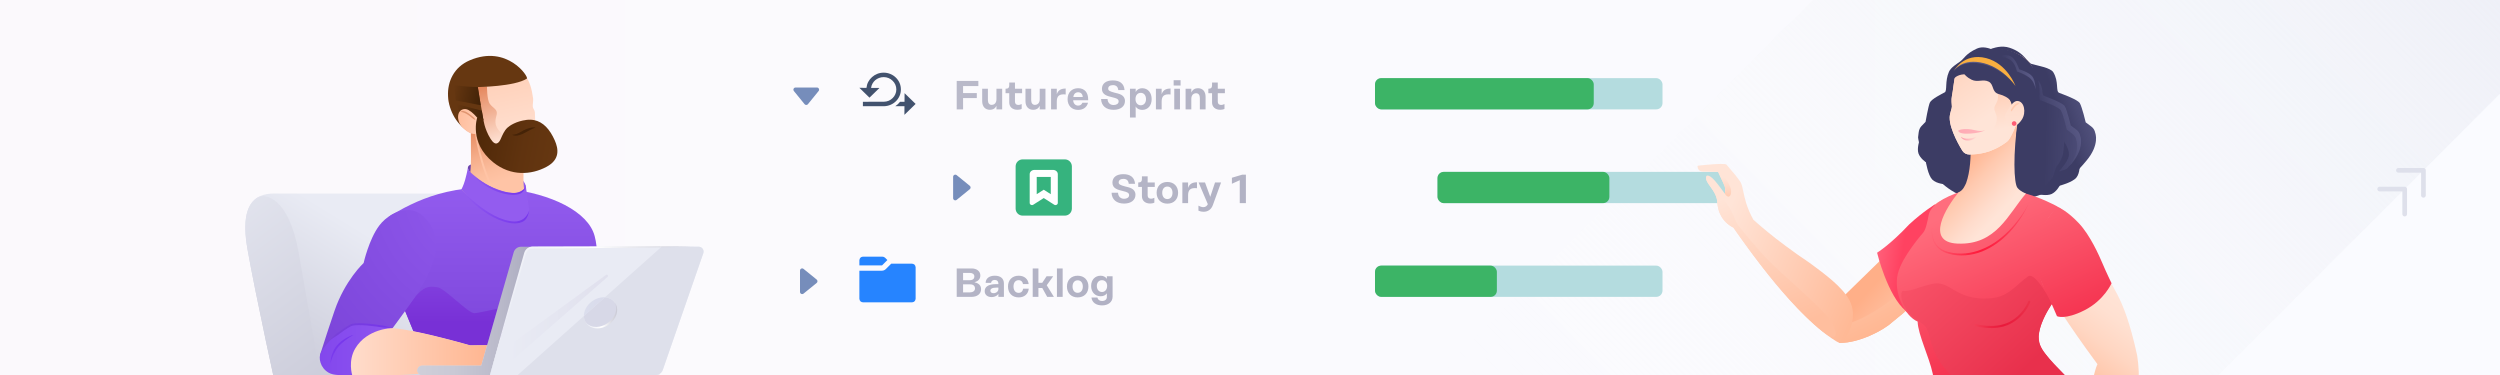 <svg width="800" height="120" viewBox="0 0 800 120" fill="none" xmlns="http://www.w3.org/2000/svg">
<rect x="0" y="0" width="800" height="120" fill="#808080" stroke="none"/>
<g clip-path="url(#clip0_3152_1299)">
<rect width="800" height="120" fill="url(#paint0_linear_3152_1299)"/>
<path d="M855.337 -151H731.365C731.179 -151 731.001 -150.926 730.869 -150.795L460.233 119.841C459.792 120.282 460.105 121.037 460.729 121.037H583.3C583.686 121.037 584 121.351 584 121.738V244.309C584 244.933 584.755 245.245 585.196 244.804L855.832 -25.832C855.964 -25.963 856.037 -26.142 856.037 -26.328V-150.299C856.037 -150.686 855.724 -151 855.337 -151Z" fill="url(#paint1_linear_3152_1299)"/>
<path d="M257.461 33.337L254.045 29.133C253.677 28.679 254 28 254.584 28H261.416C262.001 28 262.324 28.679 261.955 29.133L258.539 33.337C258.261 33.679 257.739 33.679 257.461 33.337Z" fill="#768DBB"/>
<path d="M313.073 27.551V25.9H306.144V35H308.185V31.386H312.579V29.774H308.185V27.551H313.073ZM320.695 28.396H318.862V31.75C318.862 32.92 318.225 33.557 317.302 33.557C316.574 33.557 316.132 32.985 316.132 32.062V28.396H314.299V32.348C314.299 34.129 315.287 35.143 316.795 35.143C317.718 35.143 318.446 34.74 318.862 33.869V35H320.695V28.396ZM327.066 29.826V28.396H324.791V26.42H322.958V27.304C322.958 28.071 322.594 28.396 321.801 28.396H321.775V29.826H322.958V32.803C322.958 34.207 323.998 35.13 325.571 35.13C326 35.13 326.52 35.065 326.936 34.844V33.297C326.468 33.544 326.13 33.583 325.857 33.583C325.194 33.583 324.791 33.219 324.791 32.543V29.826H327.066ZM334.546 28.396H332.713V31.75C332.713 32.92 332.076 33.557 331.153 33.557C330.425 33.557 329.983 32.985 329.983 32.062V28.396H328.15V32.348C328.15 34.129 329.138 35.143 330.646 35.143C331.569 35.143 332.297 34.74 332.713 33.869V35H334.546V28.396ZM338.173 30.151V28.396H336.34V35H338.173V32.517C338.173 30.762 338.901 30.008 341.02 30.229V28.331C339.564 28.331 338.602 28.838 338.173 30.151ZM345.004 35.169C346.59 35.169 347.773 34.389 348.176 32.868H346.369C346.122 33.531 345.589 33.791 344.991 33.791C344.146 33.791 343.483 33.154 343.418 32.127V32.088H348.215V31.789C348.215 29.683 347.123 28.227 344.991 28.227C342.95 28.227 341.624 29.631 341.624 31.711C341.624 33.752 342.911 35.169 345.004 35.169ZM343.47 31.035C343.574 30.112 344.146 29.527 345.004 29.527C345.914 29.527 346.447 30.151 346.473 31.035H343.47ZM354.412 31.685H352.345C352.423 33.921 354.022 35.143 356.336 35.143C358.624 35.143 359.989 33.999 359.989 32.335C359.989 30.281 357.974 29.982 356.661 29.657C355.062 29.228 354.62 28.968 354.62 28.357C354.62 27.655 355.218 27.239 356.154 27.239C357.103 27.239 357.74 27.72 357.844 28.825H359.859C359.703 26.706 358.273 25.731 356.115 25.731C353.905 25.731 352.618 26.745 352.618 28.448C352.618 30.359 354.386 30.749 356.05 31.152C357.194 31.438 357.961 31.659 357.961 32.439C357.961 33.193 357.259 33.609 356.349 33.609C355.283 33.609 354.477 32.946 354.412 31.685ZM361.591 37.6H363.424L363.411 34.064H363.424C363.749 34.74 364.581 35.169 365.478 35.169C367.363 35.169 368.533 33.739 368.533 31.737C368.533 29.67 367.363 28.227 365.478 28.227C364.594 28.227 363.775 28.695 363.424 29.41H363.411L363.424 28.396H361.591V37.6ZM365.049 33.687C364.061 33.687 363.372 32.92 363.359 31.75V31.672C363.359 30.476 364.048 29.709 365.049 29.709C366.024 29.709 366.726 30.489 366.726 31.737C366.726 32.907 366.024 33.687 365.049 33.687ZM371.727 30.151V28.396H369.894V35H371.727V32.517C371.727 30.762 372.455 30.008 374.574 30.229V28.331C373.118 28.331 372.156 28.838 371.727 30.151ZM375.564 27.369H377.787V25.666H375.564V27.369ZM375.759 35H377.592V28.396H375.759V35ZM383.342 28.227C382.393 28.227 381.639 28.669 381.223 29.618V28.396H379.39V35H381.223V31.646C381.223 30.476 381.86 29.839 382.783 29.839C383.498 29.839 383.953 30.411 383.953 31.334V35H385.786V30.944C385.786 29.332 384.915 28.227 383.342 28.227ZM391.964 29.826V28.396H389.689V26.42H387.856V27.304C387.856 28.071 387.492 28.396 386.699 28.396H386.673V29.826H387.856V32.803C387.856 34.207 388.896 35.13 390.469 35.13C390.898 35.13 391.418 35.065 391.834 34.844V33.297C391.366 33.544 391.028 33.583 390.755 33.583C390.092 33.583 389.689 33.219 389.689 32.543V29.826H391.964Z" fill="url(#paint2_linear_3152_1299)"/>
<path d="M289.428 33.975L289.411 36.75L293 33.255L289.463 29.811L289.446 32.57H288.021C287.809 32.844 287.575 33.101 287.317 33.341C287.07 33.569 286.801 33.781 286.507 33.975H289.428ZM277.27 28.116L275 28.098L278.238 31.251L281.422 28.15L278.748 28.133C278.806 27.642 278.953 27.185 279.188 26.762C279.422 26.34 279.716 25.974 280.067 25.666C280.431 25.357 280.842 25.117 281.299 24.946C281.768 24.763 282.261 24.672 282.777 24.672C283.328 24.672 283.85 24.775 284.343 24.98C284.836 25.186 285.264 25.471 285.628 25.837C286.003 26.191 286.296 26.608 286.507 27.088C286.718 27.567 286.824 28.081 286.824 28.629C286.824 29.166 286.718 29.669 286.507 30.137C286.308 30.605 286.026 31.017 285.663 31.371C285.311 31.725 284.894 32.01 284.413 32.227C283.933 32.433 283.416 32.541 282.865 32.553L276.126 32.57V33.992H282.883C283.633 33.969 284.337 33.815 284.994 33.529C285.651 33.244 286.22 32.861 286.701 32.381C287.194 31.902 287.581 31.336 287.862 30.685C288.144 30.046 288.284 29.36 288.284 28.629C288.284 27.887 288.144 27.19 287.862 26.539C287.569 25.877 287.17 25.306 286.666 24.826C286.173 24.335 285.592 23.952 284.924 23.678C284.255 23.393 283.54 23.25 282.777 23.25C282.05 23.25 281.37 23.376 280.736 23.627C280.103 23.878 279.54 24.227 279.047 24.672C278.554 25.106 278.15 25.62 277.833 26.214C277.528 26.796 277.34 27.43 277.27 28.116Z" fill="#42526E"/>
<rect x="440" y="25" width="92" height="10" rx="2" fill="#B4DCDF"/>
<rect x="440" y="25" width="70" height="10" rx="2" fill="#3CB466"/>
<path d="M310.337 60.54L306.133 63.956C305.679 64.325 305 64.002 305 63.417L305 56.585C305 56.001 305.679 55.678 306.133 56.046L310.337 59.462C310.679 59.74 310.679 60.262 310.337 60.54Z" fill="#768DBB"/>
<g clip-path="url(#clip1_3152_1299)">
<path d="M330.779 65.425L334 63.375L337.218 65.425C337.691 65.852 338.5 65.55 338.5 64.945V55.732C338.5 54.981 337.828 54.375 337 54.375H330.999C330.17 54.375 329.5 54.983 329.5 55.731V64.944C329.5 65.55 330.306 65.852 330.779 65.425Z" fill="white"/>
<path fill-rule="evenodd" clip-rule="evenodd" d="M327.25 51H340.75C341.347 51 341.919 51.237 342.341 51.659C342.763 52.081 343 52.653 343 53.25V66.75C343 67.347 342.763 67.919 342.341 68.341C341.919 68.763 341.347 69 340.75 69H327.25C326.653 69 326.081 68.763 325.659 68.341C325.237 67.919 325 67.347 325 66.75V53.25C325 52.653 325.237 52.081 325.659 51.659C326.081 51.237 326.653 51 327.25 51ZM334 63.375L330.779 65.425C330.306 65.852 329.5 65.55 329.5 64.944V55.731C329.5 54.983 330.17 54.375 330.999 54.375H337C337.828 54.375 338.5 54.981 338.5 55.732V64.945C338.5 65.55 337.691 65.852 337.218 65.425L334 63.375ZM334 60.708L336.25 62.141V56.625H331.75V62.14L334 60.709V60.708Z" fill="#36B37E"/>
</g>
<path d="M357.769 61.685H355.702C355.78 63.921 357.379 65.143 359.693 65.143C361.981 65.143 363.346 63.999 363.346 62.335C363.346 60.281 361.331 59.982 360.018 59.657C358.419 59.228 357.977 58.968 357.977 58.357C357.977 57.655 358.575 57.239 359.511 57.239C360.46 57.239 361.097 57.72 361.201 58.825H363.216C363.06 56.706 361.63 55.731 359.472 55.731C357.262 55.731 355.975 56.745 355.975 58.448C355.975 60.359 357.743 60.749 359.407 61.152C360.551 61.438 361.318 61.659 361.318 62.439C361.318 63.193 360.616 63.609 359.706 63.609C358.64 63.609 357.834 62.946 357.769 61.685ZM369.525 59.826V58.396H367.25V56.42H365.417V57.304C365.417 58.071 365.053 58.396 364.26 58.396H364.234V59.826H365.417V62.803C365.417 64.207 366.457 65.13 368.03 65.13C368.459 65.13 368.979 65.065 369.395 64.844V63.297C368.927 63.544 368.589 63.583 368.316 63.583C367.653 63.583 367.25 63.219 367.25 62.543V59.826H369.525ZM373.55 58.227C371.457 58.227 370.118 59.644 370.118 61.685C370.118 63.752 371.457 65.169 373.55 65.169C375.656 65.169 376.995 63.752 376.995 61.685C376.995 59.644 375.656 58.227 373.55 58.227ZM373.55 59.696C374.603 59.696 375.201 60.541 375.201 61.685C375.201 62.855 374.603 63.7 373.55 63.7C372.51 63.7 371.912 62.855 371.912 61.685C371.912 60.541 372.51 59.696 373.55 59.696ZM380.188 60.151V58.396H378.355V65H380.188V62.517C380.188 60.762 380.916 60.008 383.035 60.229V58.331C381.579 58.331 380.617 58.838 380.188 60.151ZM388.805 58.396L387.284 62.985L385.607 58.396H383.553L386.504 65.338C386.257 65.858 385.776 66.287 385.126 66.287C384.736 66.287 384.294 66.222 383.501 65.806V67.418C384.047 67.652 384.528 67.769 385.126 67.769C386.556 67.769 387.635 67.002 388.129 65.585L390.742 58.396H388.805ZM397.489 55.9L394.213 56.875V58.799L396.722 57.668V65H398.685V55.9H397.489Z" fill="url(#paint3_linear_3152_1299)"/>
<rect x="460" y="55" width="92" height="10" rx="2" fill="#B4DCDF"/>
<rect x="460" y="55" width="55" height="10" rx="2" fill="#3CB466"/>
<path d="M261.337 90.539L257.133 93.955C256.679 94.324 256 94.001 256 93.416L256 86.584C256 85.999 256.679 85.677 257.133 86.045L261.337 89.461C261.679 89.739 261.679 90.261 261.337 90.539Z" fill="#768DBB"/>
<path d="M311.812 90.333C312.956 89.995 313.71 89.332 313.71 88.149C313.71 86.823 312.605 85.9 310.902 85.9H306.144V95H310.902C312.735 95 313.944 94.025 313.944 92.543C313.944 91.282 313.125 90.593 311.812 90.333ZM308.185 87.343H310.46C311.266 87.343 311.799 87.785 311.799 88.5C311.799 89.137 311.357 89.657 310.278 89.657H308.185V87.343ZM310.408 93.557H308.185V90.996H310.486C311.565 90.996 312.007 91.633 312.007 92.283C312.007 93.141 311.253 93.557 310.408 93.557ZM318.327 88.227C316.624 88.227 315.428 89.046 315.402 90.528H317.144C317.196 89.956 317.625 89.579 318.327 89.579C319.042 89.579 319.484 90.008 319.484 90.723V90.918H318.834C316.065 90.918 315.103 91.893 315.103 93.167C315.103 94.337 316 95.065 317.287 95.065C318.574 95.065 319.224 94.441 319.445 94.09H319.484V95H321.252V90.736C321.252 89.15 320.212 88.227 318.327 88.227ZM317.924 93.817C317.313 93.817 316.923 93.518 316.923 93.037C316.923 92.491 317.352 92.036 318.847 92.036H319.484V92.504C319.484 93.232 318.795 93.817 317.924 93.817ZM329.199 92.374H327.405C327.275 93.193 326.807 93.713 325.949 93.713C324.922 93.713 324.324 92.894 324.324 91.685C324.324 90.476 324.922 89.657 325.949 89.657C326.768 89.657 327.236 90.151 327.366 90.905H329.173C328.991 89.254 327.756 88.227 325.975 88.227C323.869 88.227 322.556 89.644 322.556 91.685C322.556 93.752 323.869 95.169 325.975 95.169C327.821 95.169 329.056 94.064 329.199 92.374ZM335.103 95H337.248L334.96 91.282L337.027 88.396H334.908L333.517 90.502H332.295V85.9H330.462V95H332.295V92.166H333.53L335.103 95ZM338.219 85.9V95H340.052V85.9H338.219ZM344.853 88.227C342.76 88.227 341.421 89.644 341.421 91.685C341.421 93.752 342.76 95.169 344.853 95.169C346.959 95.169 348.298 93.752 348.298 91.685C348.298 89.644 346.959 88.227 344.853 88.227ZM344.853 89.696C345.906 89.696 346.504 90.541 346.504 91.685C346.504 92.855 345.906 93.7 344.853 93.7C343.813 93.7 343.215 92.855 343.215 91.685C343.215 90.541 343.813 89.696 344.853 89.696ZM354.194 88.396V89.215H354.181C353.843 88.695 353.167 88.227 352.218 88.227C350.398 88.227 349.163 89.553 349.163 91.516C349.163 93.44 350.385 94.805 352.231 94.805C353.154 94.805 353.869 94.389 354.181 93.869H354.194V95.065C354.194 95.832 353.544 96.326 352.699 96.326C351.867 96.326 351.295 95.897 351.165 95.208H349.267C349.436 96.833 350.814 97.73 352.673 97.73C354.636 97.73 356.027 96.625 356.027 94.961V88.396H354.194ZM352.634 93.44C351.633 93.44 350.983 92.621 350.983 91.503C350.983 90.411 351.633 89.657 352.634 89.657C353.609 89.657 354.285 90.385 354.285 91.425V91.503C354.272 92.647 353.596 93.44 352.634 93.44Z" fill="url(#paint4_linear_3152_1299)"/>
<path d="M275.844 95.625V87.469H282.196C282.898 87.469 283.572 87.19 284.068 86.693L285.543 85.219H291.875C292.03 85.219 292.156 85.345 292.156 85.5V95.625C292.156 95.78 292.03 95.906 291.875 95.906H276.125C275.97 95.906 275.844 95.78 275.844 95.625ZM282.773 83.216L281.895 84.094H275.844V83.25C275.844 83.095 275.97 82.969 276.125 82.969H282.409C282.484 82.969 282.555 82.998 282.608 83.051L282.773 83.216Z" fill="#2684FF" stroke="#2684FF" stroke-width="1.688"/>
<rect x="440" y="85" width="92" height="10" rx="2" fill="#B4DCDF"/>
<rect x="440" y="85" width="39" height="10" rx="2" fill="#3CB466"/>
<path d="M767.5 54.5H775.5V62.5M761.5 60.5H769.5V68.5" stroke="#DEE0EB" stroke-width="1.5" stroke-miterlimit="10" stroke-linecap="round" stroke-linejoin="round"/>
<path d="M628.534 68.493C627.476 64.359 623.984 63.614 623.984 63.614C623.984 63.614 621.487 63.627 619.39 65.271C607.358 74.7 600.632 87.539 590.888 99.467C590.449 99.551 587.304 109.71 588.808 109.72C594.996 109.774 602.79 105.655 605.502 103.103C623.147 89.064 630.644 76.704 628.542 68.488L628.534 68.493Z" fill="url(#paint5_linear_3152_1299)"/>
<path d="M628.535 68.493C627.477 64.359 623.985 63.614 623.985 63.614C623.985 63.614 621.488 63.627 619.391 65.271C607.36 74.7 600.633 87.539 590.889 99.467C590.45 99.552 587.217 109.714 588.721 109.724C594.91 109.778 602.791 105.656 605.504 103.103C623.149 89.064 630.645 76.704 628.543 68.489L628.535 68.493Z" fill="url(#paint6_linear_3152_1299)"/>
<path d="M604.631 80.473L589.625 95.119C589.625 95.119 592.024 99.616 590.461 102.596C588.899 105.576 600.079 100.491 606.513 94.839C612.952 89.194 604.626 80.465 604.626 80.465L604.631 80.473Z" fill="url(#paint7_linear_3152_1299)"/>
<path d="M619.39 65.271C619.39 65.271 615.446 67.641 610.948 71.803C604.837 78.335 600.667 80.867 600.667 80.867C600.667 80.867 603.982 94.621 609.89 99.529C611.829 102.194 614.289 81.456 614.451 80.867C614.612 80.277 619.39 65.271 619.39 65.271Z" fill="url(#paint8_linear_3152_1299)"/>
<path d="M641.086 17.976C641.086 17.976 636.182 13.901 632.597 15.551C629.011 17.201 628.57 18.709 627.293 19.646C626.26 20.407 624.311 21.527 623.68 22.933C622.315 26.003 623.17 29.072 622.315 29.548C621.459 30.023 618.05 31.673 617.541 32.855C617.031 34.037 616.176 38.994 616.176 38.994L614.858 40.359C614.389 40.848 614.07 41.568 613.975 42.37L613.785 43.952C613.785 43.952 615.082 57.174 627.605 62.607C636.305 66.383 639.89 64.971 639.89 64.971L641.086 17.969V17.976Z" fill="#3C3C64"/>
<path d="M632.95 18.125C632.95 18.125 638.145 13.636 643.102 15.293C648.06 16.943 648.535 20.02 650.186 20.488C651.836 20.964 656.169 21.677 657.038 23.089C658.926 26.159 657.744 29.229 658.926 29.704C660.108 30.179 664.827 31.829 665.541 33.011C666.247 34.193 667.429 39.151 667.429 39.151L669.249 40.516C669.901 41.005 670.335 41.724 670.471 42.526C670.471 42.526 672.019 46.22 667.673 51.402C664.603 55.049 660.277 60.054 651.605 62.77C639.557 66.546 634.6 65.134 634.6 65.134L632.95 18.132V18.125Z" fill="url(#paint9_linear_3152_1299)"/>
<path d="M628.162 19.13C628.162 19.13 633.357 14.641 638.315 16.298C643.273 17.948 643.748 21.025 645.398 21.494C647.048 21.962 650.58 24.162 651.768 25.31C654.41 27.85 652.957 30.234 654.138 30.702C655.32 31.178 660.04 32.828 660.753 34.01C661.466 35.191 662.641 40.149 662.641 40.149L664.461 41.514C665.113 42.003 665.548 42.723 665.684 43.524C665.684 43.524 667.232 47.219 662.886 52.4C661.853 53.63 659.87 53.826 658.431 55.225C655.599 57.976 652.563 61.969 646.818 63.769C634.77 67.545 629.812 66.132 629.812 66.132L628.162 19.13Z" fill="url(#paint10_linear_3152_1299)"/>
<path d="M626.906 20.475C626.906 20.475 632.101 15.986 637.059 17.643C642.017 19.293 642.492 22.369 644.142 22.838C645.792 23.314 650.125 24.026 650.995 25.439C652.883 28.509 651.701 31.578 652.883 32.054C654.064 32.529 658.784 34.179 659.497 35.361C660.203 36.543 661.385 41.5 661.385 41.5L663.205 42.865C663.857 43.354 664.292 44.074 664.428 44.876C664.428 44.876 665.976 48.57 661.63 53.752C660.937 54.573 658.859 54.533 658.003 55.45C655.062 58.607 652.278 63.015 645.568 65.12C633.521 68.896 628.563 67.484 628.563 67.484L626.913 20.482L626.906 20.475Z" fill="url(#paint11_linear_3152_1299)"/>
<path d="M653.84 112.353C649.602 106.343 655.68 98.777 660.461 91.307C665.249 83.837 667.483 70.41 657.235 65.48C653.867 63.857 652.373 63.225 649.059 62.173C642.295 60.033 632.61 59.626 628.047 61.113C621.249 63.321 617.717 65.908 617.147 68.923C616.8 70.737 616.345 73.317 615.429 74.445C615.429 74.445 608.617 82.112 607.293 87.613C605.805 93.813 609.649 101.222 613.636 102.9C613.778 107.11 617.31 114.139 618.471 119.545C619.632 124.958 618.057 128.604 618.057 128.604C620.719 131.267 619.198 135.314 620.223 137.195C622.709 141.745 625.887 144.713 629.839 144.713C629.839 144.713 636.705 122.716 655.721 124.204C663.286 124.795 667.979 131.939 667.979 131.939C664.923 124.598 656.801 116.57 653.826 112.353H653.84Z" fill="url(#paint12_linear_3152_1299)"/>
<path d="M645.596 60.115C644.414 58.696 644.102 49.188 645.806 37.908L630.017 39.11C630.017 39.11 631.837 51.232 629.147 58.608C628.754 59.361 628.299 60.835 626.716 61.568C622.784 66.322 615.877 77.501 626.397 77.949C638.886 78.478 642.601 68.509 648.305 61.928C648.305 61.928 646.621 61.358 645.596 60.122V60.115Z" fill="url(#paint13_linear_3152_1299)"/>
<path d="M624.604 34.132C624.644 34.689 623.925 36.203 623.897 37.568C623.816 41.575 627.626 47.694 627.965 48.237C628.447 48.991 629.283 49.46 630.227 49.446C632.848 49.405 637.324 49.113 642.335 45.263C643.449 44.407 644.373 41.005 645.378 39.803C646.234 38.777 646.926 39.246 647.646 37.928C649.242 35.008 651.008 30.974 651.225 27.544C651.368 25.235 651.13 22.594 649.914 20.774C648.42 18.539 645.819 17.12 643.13 16.414C640.23 15.653 636.998 15.653 634.009 16.543C630.865 17.48 628.121 19.463 626.444 22.186C625.398 23.884 625.181 27.32 624.868 29.229C624.434 31.904 624.407 31.429 624.604 34.132Z" fill="url(#paint14_linear_3152_1299)"/>
<path d="M624.604 34.132C624.644 34.689 623.925 36.203 623.897 37.568C623.816 41.575 627.626 47.694 627.965 48.237C628.447 48.991 629.283 49.46 630.227 49.446C632.848 49.405 637.324 49.113 642.335 45.263C643.449 44.407 644.373 41.005 645.378 39.803C646.234 38.777 646.926 39.246 647.646 37.928C649.242 35.008 651.008 30.974 651.225 27.544C651.368 25.235 651.13 22.594 649.914 20.774C648.42 18.539 645.819 17.12 643.13 16.414C640.23 15.653 636.998 15.653 634.009 16.543C630.865 17.48 628.121 19.463 626.444 22.186C625.398 23.884 625.181 27.32 624.868 29.229C624.434 31.904 624.407 31.429 624.604 34.132Z" fill="url(#paint15_linear_3152_1299)"/>
<path d="M656.549 97.025C656.549 97.025 651.368 86.743 648.95 88.455C644.984 91.26 642.79 95.029 636.875 95.463C625.398 96.305 624.244 89.351 618.098 90.886C613.228 92.102 611.239 93.317 609.031 93.1C608.026 92.998 607.836 97.188 611.673 100.917C615.51 104.645 616.176 102.608 617.595 108.285C620.25 118.92 627.619 122.336 627.619 122.336C627.619 122.336 666.37 125.834 660.746 120C655.823 114.893 651.877 111.239 652.325 107.511C652.991 102.024 656.774 97.005 656.774 97.005L664.088 87.782L656.543 97.025H656.549Z" fill="url(#paint16_linear_3152_1299)"/>
<path d="M666.689 155.586C659.273 160.095 656.896 168.659 655.436 170.676C658.621 172.258 658.893 167.477 662.492 164.7C665.12 167.016 661.106 174.085 659.035 176.707C656.957 179.328 658.193 179.865 658.193 179.865C659.816 178.792 660.842 178.024 661.337 177.637C661.582 177.447 661.867 177.304 662.173 177.23L663.531 176.897C663.816 176.829 665.412 176.136 666.485 175.668C667.13 175.389 667.687 174.941 668.108 174.384L673.365 167.389C675.205 162.567 673.385 157.501 673.385 157.501C673.385 157.501 679.708 145.888 682.254 136.292C684.516 127.769 684.923 120.244 683.898 113.766C679.348 92.774 675.198 92.258 672.312 83.85C669.005 74.214 663.171 68.509 659.837 67.137C653.46 65.793 648.957 86.743 655.259 93.304C657.351 96.312 660.93 102.648 671.191 116.55C671.191 116.55 670.01 118.418 668.278 129.155C667.361 134.859 668.957 142.459 666.689 155.586Z" fill="url(#paint17_linear_3152_1299)"/>
<path d="M635.225 41.718C635.225 41.718 634.044 42.057 632.862 41.84C631.524 41.595 630.356 41.202 628.543 41.317C626.845 41.426 626.607 41.853 626.607 41.853C626.607 41.853 626.73 42.831 629.453 42.784C633.534 42.709 635.219 41.718 635.219 41.718H635.225Z" fill="url(#paint18_linear_3152_1299)"/>
<path d="M627.497 43.762C628.272 44.319 629.114 44.434 629.969 44.373C630.825 44.319 631.66 44.061 632.53 43.694C632.244 44.081 631.85 44.38 631.416 44.597C630.981 44.821 630.499 44.95 630.01 44.984C629.521 45.005 629.012 44.964 628.55 44.753C628.095 44.556 627.681 44.217 627.497 43.769V43.762Z" fill="url(#paint19_linear_3152_1299)"/>
<path d="M639.042 27.375C639.042 27.375 639.633 30.791 639.232 32.047C638.831 33.303 638.084 33.887 638.186 34.933C638.295 35.979 639.578 37.127 638.655 39.762C637.731 42.397 634.641 48.808 634.641 48.808C634.641 48.808 637.228 48.631 641.792 45.636C643.877 44.264 645.242 39.565 645.242 39.565L643.938 25.731L639.042 27.375Z" fill="url(#paint20_linear_3152_1299)"/>
<path d="M644.034 34.288C645.365 36.828 645.847 37.392 645.433 41.976C645.433 41.976 644.903 43.687 645.596 43.612C647.918 43.368 654.003 41.432 654.153 41.351C653.27 38.125 652.468 34.73 652.645 31.055C652.923 25.113 651.103 19.66 645.066 16.909C640.088 14.641 632.984 15.245 628.129 19.218C626.974 20.162 625.826 21.663 625.079 22.933C624.638 23.687 624.658 24.59 625.147 25.262C625.147 25.262 626.098 23.911 628.509 23.775C641.596 23.042 644.02 34.295 644.02 34.295L644.034 34.288Z" fill="#3C3C64"/>
<path d="M642.6 40.061C643.972 41.025 645.595 40.393 646.994 38.268C648.461 36.04 647.809 32.366 645.534 32.305C643.585 32.258 641.459 37.195 641.459 37.195L642.6 40.067V40.061Z" fill="url(#paint21_linear_3152_1299)"/>
<path d="M624.943 23.062C624.943 23.062 628.203 17.079 635.551 18.967C642.424 20.733 645.12 27.884 645.12 27.884C645.12 27.884 640.753 21.527 633.487 20.298C627.116 19.225 624.936 23.055 624.936 23.055L624.943 23.062Z" fill="url(#paint22_linear_3152_1299)"/>
<path d="M627.789 21.745C627.789 21.745 627.741 23.972 630.926 25.514C632.862 26.451 634.553 25.215 636.366 26.118C638.179 27.021 637.242 29.466 639.619 30.105C643.327 31.11 643.775 32.916 643.775 32.916C643.775 32.916 646.193 30.954 642.872 27.021C639.551 23.096 627.796 21.738 627.796 21.738L627.789 21.745Z" fill="#3C3C64"/>
<path d="M643.504 35.687C643.477 35.49 643.484 35.307 643.504 35.123C643.973 34.329 645.161 32.414 646.254 33.134C645.725 33.487 645.175 33.663 644.76 34.193C644.285 34.662 644.129 35.368 643.511 35.687H643.504Z" fill="#FFCAB0"/>
<path d="M625.195 22.723C625.195 22.723 628.407 16.733 635.599 18.601C642.323 20.346 644.937 27.483 644.937 27.483C644.937 27.483 640.686 21.14 633.576 19.945C627.341 18.892 625.195 22.73 625.195 22.73V22.723Z" fill="#FAAF40"/>
<path d="M658.791 66.37C658.791 66.37 661.507 67.497 665.263 71.477C668.774 75.198 671.755 81.806 672.821 84.36C673.888 86.913 675.694 90.641 675.694 90.641C675.694 90.641 673.351 96.068 667.069 99.266C660.787 102.458 658.234 101.181 658.234 101.181C658.234 101.181 656.21 96.394 655.144 94.261C654.078 92.129 651.735 87.66 651.415 84.251C651.096 80.842 652.624 70.078 658.784 66.37H658.791Z" fill="url(#paint23_linear_3152_1299)"/>
<path d="M638.682 17.982C638.682 17.982 641.616 17.099 643.375 17.982C645.134 18.865 646.112 22.186 646.112 22.186C646.112 22.186 649.236 23.069 650.316 24.434C651.389 25.799 651.389 28.638 651.389 28.638C651.389 28.638 651.097 25.996 649.236 24.726C647.375 23.456 645.426 22.872 645.426 22.872C645.426 22.872 644.842 19.938 642.981 18.96C641.12 17.982 638.682 17.982 638.682 17.982Z" fill="url(#paint24_linear_3152_1299)"/>
<path d="M665.52 52.312C665.52 52.312 665.683 55.368 664.413 56.869C663.143 58.37 659.096 59.422 659.096 59.422C659.096 59.422 658.084 61.365 656.502 62.084C654.919 62.804 652.162 62.132 652.162 62.132C652.162 62.132 654.369 61.813 656.047 60.312C657.717 58.811 659.177 57.704 659.177 57.704C659.177 57.704 661.738 56.957 663.13 55.382C664.522 53.806 665.52 52.305 665.52 52.305V52.312Z" fill="#3C3C64"/>
<path d="M660.544 45.358C660.544 45.358 662.309 47.857 662.031 49.806C661.752 51.755 658.893 54.797 658.893 54.797C658.893 54.797 659.077 56.984 658.119 58.438C657.161 59.891 654.472 60.787 654.472 60.787C654.472 60.787 656.177 59.341 656.788 57.181C657.406 55.015 658.044 53.31 658.044 53.31C658.044 53.31 659.817 51.314 660.156 49.242C660.496 47.171 660.544 45.364 660.544 45.364V45.358Z" fill="#3C3C64"/>
<path d="M622.75 59.008C622.75 59.008 619.694 58.872 618.322 57.46C616.95 56.047 616.305 51.925 616.305 51.925C616.305 51.925 614.471 50.73 613.908 49.086C613.344 47.443 614.281 44.767 614.281 44.767C614.281 44.767 614.383 46.995 615.714 48.808C617.045 50.621 618.003 52.176 618.003 52.176C618.003 52.176 618.498 54.798 619.925 56.332C621.357 57.867 622.75 59.015 622.75 59.015V59.008Z" fill="#3C3C64"/>
<path d="M644.53 40.285C644.946 40.285 645.283 39.947 645.283 39.531C645.283 39.115 644.946 38.777 644.53 38.777C644.113 38.777 643.776 39.115 643.776 39.531C643.776 39.947 644.113 40.285 644.53 40.285Z" fill="#FF5D74"/>
<path d="M632.149 104.013C632.149 104.013 638.132 105.766 642.947 103.429C647.762 101.093 649.371 96.57 649.371 96.57" stroke="url(#paint25_linear_3152_1299)" stroke-width="0.679" stroke-linecap="round" stroke-linejoin="round"/>
<path d="M618.262 72.781C618.119 74.56 618.431 76.414 619.403 77.888C620.347 79.382 621.956 80.299 623.674 80.665C627.097 81.575 630.771 81.134 634.044 79.837C637.359 78.56 640.265 76.407 642.785 73.888C644.048 72.624 645.196 71.253 646.255 69.813C647.321 68.38 648.292 66.859 649.128 65.27C647.668 68.557 645.603 71.579 643.138 74.234C640.679 76.889 637.678 79.09 634.289 80.462C632.591 81.134 630.791 81.555 628.965 81.698C627.145 81.833 625.284 81.711 623.532 81.175C621.773 80.733 620.041 79.674 619.111 78.058C618.194 76.448 617.963 74.54 618.262 72.774V72.781Z" fill="url(#paint26_linear_3152_1299)"/>
<path d="M589.846 109.203C589.468 109.695 588.799 109.85 588.257 109.557L588.253 109.566C588.126 109.497 588.001 109.429 587.891 109.37L587.889 109.369C587.685 109.259 587.531 109.176 587.508 109.158C573.198 100.357 554.688 72.841 554.688 72.841C554.688 72.841 549.792 70.776 549.539 64.708C549.453 62.668 548.335 61.132 547.369 59.804C546.444 58.533 545.658 57.453 546.047 56.303C546.047 56.303 546.867 55.267 549.67 58.933C551.577 61.422 551.928 61.963 551.928 61.963C551.928 61.963 552.382 60.513 551.774 59.216L549.768 54.928L545.025 54.928C543.06 54.928 543.208 53.039 543.208 53.039C543.208 53.039 551.774 52.019 552.496 52.689L553.907 54.372C554.898 55.479 555.907 56.723 556.877 58.102C557.368 58.918 557.581 59.951 557.855 61.279L557.855 61.279C558.294 63.406 558.889 66.29 561.034 70.253C561.034 70.253 567.591 76.434 579.06 84.108C584.007 87.739 589.371 91.699 591.711 95.875C594.823 101.43 591.277 107.311 589.846 109.203Z" fill="url(#paint27_linear_3152_1299)"/>
<path d="M553.244 62.899C552.727 63.029 552.179 62.355 551.926 61.942C551.926 61.942 552.236 61.002 551.943 59.849C551.897 59.663 551.723 59.227 551.464 58.625L549.747 54.929L548.508 54.929C547.907 54.899 546.62 54.8 546.286 54.653C545.951 54.506 545.514 53.941 545.337 53.676C545.474 53.801 545.875 54.109 546.385 54.342C546.774 54.519 548.346 54.539 549.606 54.518C549.997 54.511 550.358 54.501 550.644 54.489C552.119 56.896 553.473 59.208 553.718 59.956C554.292 61.711 553.761 62.77 553.244 62.899Z" fill="url(#paint28_linear_3152_1299)"/>
<path d="M546.045 56.297C546.045 56.297 545.56 57.168 546.582 58.647C547.604 60.125 549.347 62.182 549.537 64.702C549.739 67.345 550.718 70.815 554.685 72.835C554.685 72.835 559.795 80.146 564.229 85.854C568.668 91.559 576.202 100.638 583.258 106.116C588.273 110.007 588.443 106.493 585.609 102.376C582.774 98.259 569.994 87.55 565.928 83.349C561.862 79.149 556.904 73.056 556.062 71.868C555.224 70.686 554.316 66.934 551.797 64.244C546.034 58.101 546.036 56.293 546.036 56.293L546.045 56.297Z" fill="url(#paint29_linear_3152_1299)"/>
<path d="M143.879 61.923L87.726 61.923C81.277 61.923 76.706 65.63 79.195 79.764C81.683 93.897 88.555 125.5 90.62 134.437C90.823 135.351 91.077 136.35 91.382 137.416C91.385 137.42 91.391 137.428 91.4 137.438C91.394 137.453 91.388 137.469 91.382 137.484C93.684 145.524 99.371 156.983 118.752 159.979C137.401 161.739 156.558 160.504 175.22 160.504C175.222 160.493 175.224 160.481 175.226 160.47C175.23 160.47 175.233 160.47 175.237 160.47C184.898 160.941 192.111 159.619 197.466 157.163C202.952 154.336 205.522 148.127 207.834 141.663C212.157 129.58 211.308 120.852 210.679 116.794C207.834 98.449 167.135 106.234 156.438 106.234L143.879 61.923Z" fill="url(#paint30_linear_3152_1299)"/>
<path d="M79.195 79.764C81.683 93.897 88.555 125.5 90.62 134.437C90.823 135.351 91.077 136.35 91.382 137.416L91.4 137.438L91.382 137.484C93.269 144.077 97.434 152.969 109.558 157.608C104.393 133.237 98.101 94.761 95.513 80.526C92.384 63.318 84.874 61.564 82.226 63.318C79.056 65.418 77.512 70.208 79.195 79.764Z" fill="url(#paint31_linear_3152_1299)"/>
<g clip-path="url(#clip2_3152_1299)">
<path d="M150.361 110.49C150.361 110.49 152.917 110.466 155.877 110.453L190.91 92.04V78.944C190.769 77.631 190.543 76.502 190.275 75.494C188.212 67.765 176.435 61.904 162.022 60.378C159.721 60.133 157.524 60.024 155.431 60.024C146.15 60.024 138.901 62.197 133.518 64.529C130.455 65.856 127.996 67.236 126.112 68.294C125.795 68.472 125.482 68.661 125.158 68.827C124.353 69.273 122.962 71.788 122.217 73.834C121.833 74.878 121.619 75.8 121.741 76.258C122.492 79.115 123.767 83.828 125.738 89.579L131.651 104.421L132.31 106.003C140.408 107.596 150.361 110.49 150.361 110.49Z" fill="url(#paint32_linear_3152_1299)"/>
<path d="M132.158 95.825C130.083 98.45 129.501 99.286 129.552 99.409L131.651 104.421L132.31 106.003C140.408 107.596 150.361 110.49 150.361 110.49C150.361 110.49 152.918 110.466 155.877 110.453L159.215 98.786C155.828 99.507 152.887 100.142 151.85 100.227C151.831 100.227 151.813 100.227 151.789 100.227C149.744 100.227 142.379 92.241 139.963 91.918C139.334 91.832 138.748 91.747 138.162 91.747C136.478 91.747 134.806 92.443 132.152 95.825" fill="url(#paint33_linear_3152_1299)"/>
<path d="M151.044 52.563C149.799 52.801 147.718 53.937 154.394 58.552C160.533 62.795 166.11 63.217 167.398 62.307C168.49 61.532 169.588 58.345 164.762 55.903C161.796 54.401 156.2 52.441 152.484 52.441C151.965 52.441 151.483 52.478 151.044 52.563Z" fill="url(#paint34_linear_3152_1299)"/>
<path d="M121.339 72.216C118.068 76.551 116.359 84.17 116.359 84.17C116.359 84.17 110.44 89.573 107.047 99.452C105.4 104.244 103.783 109.269 102.66 112.828C101.854 115.38 103.551 118.036 106.205 118.372L113.815 119.349C114.968 118.201 120.838 111.626 126.739 103.5C133.75 93.835 146.254 78.425 135.038 68.858C133.708 67.722 132.121 67.222 130.48 67.222C127.123 67.222 123.529 69.298 121.332 72.21" fill="url(#paint35_radial_3152_1299)"/>
<path d="M110.288 107.053C103.392 110.667 101.97 116.925 105.943 119.178C106.883 119.709 108.121 120.021 109.659 120.021H126.465C128.808 120.021 131.456 119.862 134.068 119.636C133.763 119.361 133.567 118.964 133.567 118.519C133.567 117.688 134.239 117.017 135.069 117.017H154.01C154.022 116.968 154.034 116.919 154.046 116.876L155.889 110.447C152.93 110.46 150.373 110.484 150.373 110.484C150.373 110.484 140.426 107.59 132.323 105.997C129.845 105.508 127.538 105.142 125.744 105.02C125.592 105.008 125.445 105.001 125.305 104.995C124.194 104.94 123.145 104.916 122.156 104.916C116.524 104.916 112.777 105.752 110.294 107.053" fill="url(#paint36_linear_3152_1299)"/>
<path d="M170.394 78.95C169.296 78.95 168.326 79.683 168.027 80.739L156.78 120.027H135.063C134.678 120.027 134.324 119.88 134.062 119.642C133.757 119.367 133.561 118.97 133.561 118.525C133.561 117.694 134.233 117.023 135.063 117.023H153.998C154.01 116.974 154.022 116.931 154.034 116.882L155.877 110.453L159.215 98.786L164.384 80.739C164.689 79.683 165.653 78.95 166.751 78.95H170.394Z" fill="url(#paint37_linear_3152_1299)"/>
<path d="M223.581 78.95H170.394C169.296 78.95 168.325 79.677 168.026 80.739L156.78 120.027H209.765C210.815 120.027 211.749 119.361 212.09 118.372L225.057 81.032C225.411 80.012 224.655 78.956 223.581 78.956" fill="#E9EBF4"/>
<path d="M150.714 50.866C150.714 61.031 147.767 60.756 147.767 60.756C151.813 64.92 159.599 71.202 163.962 70.964C165.39 70.885 166.903 70.586 167.276 69.859C167.684 69.059 169.24 65.799 168.905 64.963C168.154 63.07 167.507 60.97 167.507 57.105C167.507 53.454 167.599 43.179 167.599 43.179C167.404 43.081 150.641 39.522 150.641 39.522C150.641 39.522 150.714 45.395 150.714 50.866Z" fill="url(#paint38_linear_3152_1299)"/>
<path d="M112.24 104.098C109.11 104.995 103.96 110.234 102.66 112.835C101.848 114.459 102.404 117.682 105.168 119.263C106.828 120.216 109.262 120.057 112.71 120.057C112.71 120.057 111.258 115.49 113.735 111.406C117.519 105.178 125.299 105.001 125.299 105.001C125.299 105.001 118.94 103.848 114.797 103.848C113.766 103.848 112.869 103.921 112.246 104.098" fill="url(#paint39_linear_3152_1299)"/>
<path d="M113.418 103.5L112.722 103.616C112.49 103.695 112.234 103.768 112.027 103.866C111.203 104.287 110.452 104.782 109.702 105.288C108.957 105.801 108.237 106.332 107.517 106.876C106.864 107.499 106.205 108.121 105.595 108.787L107.889 107.364C108.597 106.821 109.317 106.296 110.049 105.789C110.782 105.288 111.526 104.8 112.301 104.409C113.003 104.061 113.937 104.061 114.797 104.043C116.56 104.043 118.336 104.226 120.106 104.452C120.991 104.562 121.875 104.696 122.754 104.83L125.445 104.983C124.591 104.696 123.718 104.47 122.846 104.226C121.961 104.086 121.07 103.957 120.179 103.841C118.397 103.616 116.609 103.426 114.791 103.426C114.748 103.426 114.699 103.426 114.657 103.426C114.248 103.426 113.833 103.463 113.418 103.493" fill="url(#paint40_linear_3152_1299)"/>
<path d="M152.16 42.056L151.855 42.098L151.868 42.172C151.892 42.349 151.922 42.52 151.947 42.697C151.983 42.923 152.02 43.148 152.057 43.38C152.13 43.783 152.203 44.18 152.27 44.577C152.35 44.974 152.429 45.371 152.502 45.774C152.588 46.171 152.673 46.568 152.752 46.964C152.844 47.361 152.929 47.752 153.021 48.149C153.112 48.546 153.21 48.936 153.308 49.333C153.497 50.121 153.723 50.902 153.936 51.684C154.052 52.075 154.168 52.459 154.284 52.85C154.394 53.241 154.534 53.625 154.656 54.01C154.9 54.785 155.193 55.542 155.474 56.312C156.066 57.826 156.737 59.315 157.518 60.75V60.762C157.958 61.526 158.397 62.283 158.861 63.027C159.324 63.772 159.813 64.505 160.331 65.219C160.856 65.927 161.399 66.623 162.022 67.271C162.51 67.759 163.01 68.241 163.639 68.608C163.639 68.608 163.687 68.632 163.779 68.687C163.895 68.736 163.993 68.815 164.31 68.876C164.328 68.675 164.34 68.571 164.34 68.571L164.365 68.266C164.292 68.248 164.121 68.174 164.054 68.144C163.974 68.101 163.938 68.076 163.938 68.076C163.401 67.765 162.919 67.307 162.461 66.843C161.869 66.227 161.338 65.549 160.826 64.859C160.319 64.157 159.837 63.443 159.379 62.704C158.916 61.971 158.488 61.214 158.055 60.463V60.451C157.286 59.047 156.627 57.581 156.041 56.086C155.767 55.329 155.48 54.584 155.236 53.815C155.114 53.43 154.974 53.051 154.864 52.667C154.748 52.282 154.632 51.897 154.516 51.513C154.302 50.737 154.083 49.962 153.893 49.181C153.796 48.79 153.698 48.399 153.607 48.008C153.515 47.618 153.43 47.221 153.338 46.83C153.253 46.433 153.173 46.042 153.088 45.646C153.009 45.249 152.935 44.858 152.856 44.461L152.643 43.271C152.606 43.045 152.569 42.819 152.533 42.599C152.508 42.428 152.478 42.257 152.453 42.086L152.441 42.013C152.24 42.044 152.136 42.056 152.136 42.056" fill="url(#paint41_linear_3152_1299)"/>
<path d="M160.245 18.885C157.802 18.405 155.391 18.554 153.535 18.756C151.712 18.952 148.986 20.358 147.625 21.59C145.077 23.895 143.048 27.584 143.44 31.861C143.845 36.327 150.759 39.06 152.423 42.971C153.644 45.842 154.782 46.825 154.782 46.825C154.782 46.825 163.844 50.272 164.307 50.226C166.672 49.962 169.856 49.138 169.856 49.138C171.378 44.839 171.378 39.034 171.159 35.905C171.114 35.28 170.554 34.741 170.494 34.157C170.431 33.528 170.683 32.116 170.6 31.527C170.139 28.263 169.544 26.386 168.267 24.337C166.153 20.941 163.185 19.462 160.257 18.887" fill="url(#paint42_linear_3152_1299)"/>
<path d="M148.343 27.786L154.398 44.379C154.398 44.379 155.814 45.907 159.669 47.654C166.117 50.575 167.743 50.21 167.743 50.21C167.743 50.21 161.603 44.263 159.581 41.67C157.559 39.076 159.108 37.265 158.992 36.048C158.871 34.829 157.646 34.477 156.735 33.228C155.817 31.977 155.833 27.645 155.833 27.645L148.348 27.793L148.343 27.786Z" fill="url(#paint43_linear_3152_1299)"/>
<path d="M150.659 42.518L154.052 39.01C154.762 38.527 154.671 38.198 154.521 37.347C153.908 33.849 153.007 28.869 152.906 27.859C152.906 27.859 164.764 27.706 168.586 25.152C169.308 24.672 162.328 14.161 150.312 19.305C140.136 23.659 141.887 37.971 150.658 42.524" fill="#663711"/>
<path d="M148.412 27.599C145.988 27.366 145.294 27.229 145.294 27.229L145.851 32.123L153.833 33.691L152.901 27.852C152.901 27.852 150.833 27.838 148.41 27.605" fill="url(#paint44_linear_3152_1299)"/>
<path d="M146.173 33.331C146.173 33.331 146.396 35.273 148.175 37.52C149.954 39.767 154.697 38.477 154.697 38.477L154.179 35.414L146.173 33.331Z" fill="url(#paint45_linear_3152_1299)"/>
<path d="M149.144 34.929C149 34.901 148.86 34.886 148.721 34.896C146.106 35.01 145.926 38.621 147.968 40.764C149.918 42.808 151.888 43.382 153.317 42.406L154.185 39.571C154.185 39.571 151.348 35.361 149.144 34.929Z" fill="url(#paint46_linear_3152_1299)"/>
<path d="M152.137 38.404C151.222 38.093 150.641 37.282 149.829 36.793C149.078 36.278 148.254 35.88 147.361 35.804C148.413 34.816 150.361 36.617 151.246 37.27L151.789 37.738C151.915 37.949 152.048 38.162 152.144 38.399" fill="#E09570"/>
<path d="M168.41 38.382C165.24 38.786 163.123 40.163 162.361 40.878C161.321 41.868 160.821 43.145 160.193 44.54C159.695 45.655 158.622 47.062 156.953 44.383C154.948 41.164 154.642 37.999 154.642 37.999L152.703 37.644C152.703 37.644 150.004 45.663 157.855 51.958C163.497 56.481 170.037 55.986 174.887 53.386C179.203 51.073 178.762 47.708 177.515 44.905C175.944 41.374 173.821 39.01 170.905 38.437C170.127 38.284 169.298 38.258 168.405 38.375" fill="url(#paint47_linear_3152_1299)"/>
<path d="M163.909 43.129C163.909 43.129 165.016 43.098 165.963 42.581C167.04 42.002 167.928 41.343 169.507 40.937C170.993 40.557 171.306 40.861 171.306 40.861C171.306 40.861 170.31 41.151 168.242 42.344C165.059 44.176 163.903 43.128 163.903 43.128" fill="#452307"/>
<path d="M147.627 60.653C147.627 60.653 148.335 59.395 148.841 57.551C149.555 54.956 149.769 53.436 149.769 53.436C149.769 53.436 149.445 54.199 151.361 55.976C153.455 57.917 156.463 59.847 160.899 61.159C166.025 62.679 167.917 61.074 168.051 59.444C168.185 57.813 168.606 62.869 169.277 66.593C169.784 69.383 167.233 70.769 166.031 71.056C164.268 71.477 157.152 71.392 147.627 60.646" fill="#935CEF"/>
<path d="M147.627 60.653C150.34 64.289 153.855 67.42 157.891 69.517C158.904 70.055 159.965 70.5 161.058 70.854C162.15 71.215 163.297 71.434 164.463 71.489C165.622 71.532 166.885 71.331 167.868 70.561C168.789 69.707 169.161 68.534 169.326 67.429C168.445 69.762 166.903 70.906 164.487 70.879C162.29 70.769 160.142 70 158.171 68.974C154.111 66.861 150.784 63.911 147.621 60.659L147.627 60.653Z" fill="url(#paint48_linear_3152_1299)"/>
<path d="M150.464 55.048C152.645 57.811 155.549 59.892 158.808 61.202C160.44 61.825 162.149 62.289 163.919 62.35C164.842 62.388 165.718 62.263 166.576 61.916C167.422 61.489 167.992 60.658 168.256 59.834C167.727 60.561 167.126 60.97 166.33 61.355C165.599 61.703 164.777 61.782 163.943 61.745C162.269 61.69 160.608 61.245 159.036 60.64C155.785 59.339 152.843 57.285 150.47 55.06L150.464 55.048Z" fill="url(#paint49_linear_3152_1299)"/>
<path d="M189.525 96.356C187.785 97.59 186.815 99.433 186.852 101.118L193.564 95.129C193.448 95.123 193.338 95.117 193.223 95.117C192.008 95.117 190.696 95.526 189.525 96.35" fill="url(#paint50_linear_3152_1299)"/>
<path d="M211.706 78.956L193.564 95.135C194.833 95.215 195.968 95.758 196.67 96.753C198.092 98.756 197.195 101.833 194.669 103.622C193.497 104.452 192.185 104.855 190.971 104.855C189.561 104.855 188.286 104.305 187.523 103.231C187.084 102.608 186.864 101.882 186.852 101.118L165.647 120.027H209.765C209.93 120.027 210.089 120.008 210.241 119.978C210.437 119.935 210.626 119.874 210.803 119.788C211.389 119.514 211.865 119.007 212.084 118.366L225.051 81.026C225.405 80.012 224.649 78.95 223.575 78.95H211.7L211.706 78.956Z" fill="#DEE0EB"/>
<path d="M186.845 101.118C186.858 101.876 187.077 102.602 187.517 103.231C188.279 104.305 189.555 104.855 190.964 104.855C192.179 104.855 193.491 104.446 194.662 103.622C197.189 101.833 198.086 98.756 196.664 96.753C195.962 95.764 194.833 95.221 193.558 95.135L186.845 101.125V101.118Z" fill="#D7D8E7"/>
<path d="M174.44 78.883L171.45 78.907H170.705C170.467 78.913 170.187 78.907 169.912 78.962C169.363 79.06 168.844 79.335 168.454 79.725C168.057 80.104 167.801 80.666 167.685 81.154L167.276 82.589L166.452 85.465L163.181 96.973L159.953 108.494L156.78 120.033L160.234 108.579L163.627 97.107L166.983 85.623L167.819 82.754L168.234 81.319C168.356 80.837 168.539 80.464 168.862 80.147C169.174 79.835 169.582 79.622 170.016 79.548C170.284 79.506 170.614 79.512 170.943 79.512C171.114 79.512 171.291 79.512 171.456 79.512H174.446L198.36 79.304L210.321 79.152L222.275 78.938L210.315 78.852L198.354 78.834L174.44 78.895V78.883Z" fill="url(#paint51_linear_3152_1299)"/>
<path d="M196.829 100.459C196.359 101.631 195.517 102.639 194.486 103.371C193.455 104.098 192.228 104.562 190.965 104.617C189.714 104.672 188.396 104.244 187.517 103.231C187.847 103.811 188.378 104.275 188.976 104.599C189.586 104.904 190.275 105.062 190.959 105.087C192.344 105.142 193.705 104.653 194.834 103.872C195.944 103.066 196.86 101.943 197.262 100.618C197.464 99.959 197.549 99.263 197.458 98.585C197.354 97.913 197.091 97.254 196.658 96.753C197.323 97.913 197.299 99.293 196.829 100.459Z" fill="url(#paint52_linear_3152_1299)"/>
<path d="M110.336 108.42C109.439 108.97 108.615 109.654 107.901 110.453C107.547 110.856 107.242 111.302 106.974 111.766C106.73 112.236 106.498 112.712 106.315 113.207C105.955 114.196 105.711 115.258 105.827 116.308C105.949 115.277 106.333 114.318 106.754 113.396C107.206 112.474 107.694 111.595 108.365 110.856C109.024 110.099 109.793 109.428 110.605 108.817C111.428 108.213 112.283 107.633 113.18 107.114C112.179 107.419 111.227 107.871 110.336 108.427" fill="url(#paint53_linear_3152_1299)"/>
<path d="M194.168 87.876C194.089 87.876 194.01 87.9 193.93 87.962L164.64 109.348L162.76 116.315L194.431 88.596C194.742 88.322 194.498 87.882 194.168 87.882" fill="url(#paint54_linear_3152_1299)"/>
</g>
</g>
<defs>
<linearGradient id="paint0_linear_3152_1299" x1="0" y1="60" x2="800" y2="60" gradientUnits="userSpaceOnUse">
<stop stop-color="#FBF9FC"/>
<stop offset="1" stop-color="#FAFBFF"/>
</linearGradient>
<linearGradient id="paint1_linear_3152_1299" x1="759.846" y1="-130.992" x2="482.436" y2="142.259" gradientUnits="userSpaceOnUse">
<stop stop-color="#E9EBF4"/>
<stop offset="1" stop-color="white" stop-opacity="0"/>
</linearGradient>
<linearGradient id="paint2_linear_3152_1299" x1="166.447" y1="-194.978" x2="621.457" y2="230.989" gradientUnits="userSpaceOnUse">
<stop stop-color="#CFCFD9"/>
<stop offset="1" stop-color="#9999B2"/>
</linearGradient>
<linearGradient id="paint3_linear_3152_1299" x1="191.53" y1="-199.978" x2="645.468" y2="217.819" gradientUnits="userSpaceOnUse">
<stop stop-color="#CFCFD9"/>
<stop offset="1" stop-color="#9999B2"/>
</linearGradient>
<linearGradient id="paint4_linear_3152_1299" x1="167.571" y1="-203.978" x2="622.359" y2="218.788" gradientUnits="userSpaceOnUse">
<stop stop-color="#CFCFD9"/>
<stop offset="1" stop-color="#9999B2"/>
</linearGradient>
<linearGradient id="paint5_linear_3152_1299" x1="614.288" y1="100.77" x2="590.866" y2="52.567" gradientUnits="userSpaceOnUse">
<stop stop-color="#FFB691"/>
<stop offset="1" stop-color="#FFE4D7"/>
</linearGradient>
<linearGradient id="paint6_linear_3152_1299" x1="614.289" y1="100.77" x2="590.867" y2="52.567" gradientUnits="userSpaceOnUse">
<stop stop-color="#FFB691"/>
<stop offset="1" stop-color="#FFE4D7"/>
</linearGradient>
<linearGradient id="paint7_linear_3152_1299" x1="573.482" y1="70.452" x2="629.933" y2="120.82" gradientUnits="userSpaceOnUse">
<stop offset="0.44" stop-color="#FFAF88"/>
<stop offset="0.68" stop-color="#FFCAB0"/>
<stop offset="0.88" stop-color="#FFDCCC"/>
<stop offset="1" stop-color="#FFE4D7"/>
</linearGradient>
<linearGradient id="paint8_linear_3152_1299" x1="597.475" y1="74.796" x2="609.463" y2="76.889" gradientUnits="userSpaceOnUse">
<stop stop-color="#FF6F87"/>
<stop offset="1" stop-color="#FF4261"/>
</linearGradient>
<linearGradient id="paint9_linear_3152_1299" x1="677.5" y1="28.298" x2="658.437" y2="34.573" gradientUnits="userSpaceOnUse">
<stop offset="0.09" stop-color="#5F5F8C"/>
<stop offset="0.37" stop-color="#595985"/>
<stop offset="0.74" stop-color="#494973"/>
<stop offset="1" stop-color="#3C3C64"/>
</linearGradient>
<linearGradient id="paint10_linear_3152_1299" x1="669.358" y1="30.845" x2="652.332" y2="36.196" gradientUnits="userSpaceOnUse">
<stop offset="0.09" stop-color="#5F5F8C"/>
<stop offset="0.37" stop-color="#595985"/>
<stop offset="0.74" stop-color="#494973"/>
<stop offset="1" stop-color="#3C3C64"/>
</linearGradient>
<linearGradient id="paint11_linear_3152_1299" x1="681.453" y1="43.64" x2="635.741" y2="42.566" gradientUnits="userSpaceOnUse">
<stop offset="0.15" stop-color="#5F5F8C"/>
<stop offset="0.41" stop-color="#474771"/>
<stop offset="0.59" stop-color="#3C3C64"/>
</linearGradient>
<linearGradient id="paint12_linear_3152_1299" x1="621.147" y1="58.669" x2="662.098" y2="149.61" gradientUnits="userSpaceOnUse">
<stop offset="0.1" stop-color="#FF6D7D"/>
<stop offset="1" stop-color="#EC0028"/>
</linearGradient>
<linearGradient id="paint13_linear_3152_1299" x1="616.339" y1="40.597" x2="642.499" y2="65.344" gradientUnits="userSpaceOnUse">
<stop offset="0.41" stop-color="#FFAF88"/>
<stop offset="0.66" stop-color="#FFCAB0"/>
<stop offset="0.88" stop-color="#FFDCCC"/>
<stop offset="1" stop-color="#FFE4D7"/>
</linearGradient>
<linearGradient id="paint14_linear_3152_1299" x1="627.87" y1="49.181" x2="654.505" y2="-6.255" gradientUnits="userSpaceOnUse">
<stop offset="0.04" stop-color="#FFE4D7"/>
<stop offset="0.15" stop-color="#FFDECF"/>
<stop offset="0.31" stop-color="#FFD0BA"/>
<stop offset="0.51" stop-color="#FFB997"/>
<stop offset="0.59" stop-color="#FFAF88"/>
</linearGradient>
<linearGradient id="paint15_linear_3152_1299" x1="614.055" y1="17.716" x2="644.589" y2="62.18" gradientUnits="userSpaceOnUse">
<stop stop-color="#FFCAB0"/>
<stop offset="0.3" stop-color="#FFDAC8"/>
<stop offset="0.53" stop-color="#FFE4D7"/>
</linearGradient>
<linearGradient id="paint16_linear_3152_1299" x1="613.649" y1="70.512" x2="652.957" y2="113.521" gradientUnits="userSpaceOnUse">
<stop stop-color="#FC5B6F"/>
<stop offset="1" stop-color="#E8304C"/>
</linearGradient>
<linearGradient id="paint17_linear_3152_1299" x1="689.725" y1="84.231" x2="659.823" y2="124.835" gradientUnits="userSpaceOnUse">
<stop offset="0.28" stop-color="#FFE4D7"/>
<stop offset="0.43" stop-color="#FFE0D1"/>
<stop offset="0.61" stop-color="#FFD6C2"/>
<stop offset="0.81" stop-color="#FFC6AA"/>
<stop offset="0.89" stop-color="#FFBE9E"/>
</linearGradient>
<linearGradient id="paint18_linear_3152_1299" x1="625.04" y1="36.447" x2="656.702" y2="65.34" gradientUnits="userSpaceOnUse">
<stop stop-color="#FFA3B0"/>
<stop offset="1" stop-color="#FFE4D7"/>
</linearGradient>
<linearGradient id="paint19_linear_3152_1299" x1="627.192" y1="44.339" x2="632.835" y2="44.339" gradientUnits="userSpaceOnUse">
<stop stop-color="#FF98AA"/>
<stop offset="1" stop-color="#FFE4D7"/>
</linearGradient>
<linearGradient id="paint20_linear_3152_1299" x1="641.561" y1="26.596" x2="646.945" y2="52.716" gradientUnits="userSpaceOnUse">
<stop stop-color="#FFCAB0"/>
<stop offset="0.3" stop-color="#FFDAC8"/>
<stop offset="0.53" stop-color="#FFE4D7"/>
</linearGradient>
<linearGradient id="paint21_linear_3152_1299" x1="638.157" y1="50.908" x2="638.157" y2="14.44" gradientUnits="userSpaceOnUse">
<stop offset="0.23" stop-color="#FFE4D7"/>
<stop offset="0.53" stop-color="#FFDBCA"/>
<stop offset="1" stop-color="#FFCAB0"/>
</linearGradient>
<linearGradient id="paint22_linear_3152_1299" x1="624.943" y1="23.245" x2="645.127" y2="23.245" gradientUnits="userSpaceOnUse">
<stop offset="0.09" stop-color="#5F5F8C"/>
<stop offset="0.37" stop-color="#595985"/>
<stop offset="0.74" stop-color="#494973"/>
<stop offset="1" stop-color="#3C3C64"/>
</linearGradient>
<linearGradient id="paint23_linear_3152_1299" x1="645.263" y1="47.809" x2="686.214" y2="138.75" gradientUnits="userSpaceOnUse">
<stop offset="0.1" stop-color="#FF6D7D"/>
<stop offset="1" stop-color="#EC0028"/>
</linearGradient>
<linearGradient id="paint24_linear_3152_1299" x1="655.647" y1="23.463" x2="640.204" y2="22.872" gradientUnits="userSpaceOnUse">
<stop offset="0.09" stop-color="#5F5F8C"/>
<stop offset="0.37" stop-color="#595985"/>
<stop offset="0.74" stop-color="#494973"/>
<stop offset="1" stop-color="#3C3C64"/>
</linearGradient>
<linearGradient id="paint25_linear_3152_1299" x1="631.809" y1="100.604" x2="649.711" y2="100.604" gradientUnits="userSpaceOnUse">
<stop stop-color="#F23F57"/>
<stop offset="0.29" stop-color="#EC2644"/>
<stop offset="0.51" stop-color="#E9193B"/>
<stop offset="0.77" stop-color="#E92442"/>
<stop offset="1" stop-color="#EB334B"/>
</linearGradient>
<linearGradient id="paint26_linear_3152_1299" x1="617.847" y1="73.514" x2="649.467" y2="73.514" gradientUnits="userSpaceOnUse">
<stop stop-color="#FE6577"/>
<stop offset="0.16" stop-color="#FE4961"/>
<stop offset="0.38" stop-color="#FE2645"/>
<stop offset="0.51" stop-color="#FF193B"/>
<stop offset="0.64" stop-color="#FE2444"/>
<stop offset="0.88" stop-color="#FC445D"/>
<stop offset="1" stop-color="#FB576C"/>
</linearGradient>
<linearGradient id="paint27_linear_3152_1299" x1="600.388" y1="93.139" x2="551.22" y2="71.761" gradientUnits="userSpaceOnUse">
<stop stop-color="#FFB691"/>
<stop offset="0.37" stop-color="#FFC7AC"/>
<stop offset="1" stop-color="#FFE4D7"/>
</linearGradient>
<linearGradient id="paint28_linear_3152_1299" x1="549.564" y1="63.144" x2="550.245" y2="54.09" gradientUnits="userSpaceOnUse">
<stop stop-color="#FFCAB0"/>
<stop offset="0.44" stop-color="#FFDBCA"/>
<stop offset="0.72" stop-color="#FFE4D7"/>
</linearGradient>
<linearGradient id="paint29_linear_3152_1299" x1="580.115" y1="111.546" x2="547.875" y2="41.111" gradientUnits="userSpaceOnUse">
<stop offset="0.11" stop-color="#FFBE9E"/>
<stop offset="0.2" stop-color="#FFC3A6"/>
<stop offset="0.72" stop-color="#FFE4D7"/>
</linearGradient>
<linearGradient id="paint30_linear_3152_1299" x1="115.248" y1="157.841" x2="152.956" y2="96.566" gradientUnits="userSpaceOnUse">
<stop stop-color="#BDBDCD"/>
<stop offset="1" stop-color="#E9EBF4"/>
</linearGradient>
<linearGradient id="paint31_linear_3152_1299" x1="140.625" y1="148.893" x2="64.352" y2="46.575" gradientUnits="userSpaceOnUse">
<stop stop-color="#BDBDCD"/>
<stop offset="1" stop-color="#E9EBF4"/>
</linearGradient>
<linearGradient id="paint32_linear_3152_1299" x1="167.611" y1="120.735" x2="167.611" y2="58.155" gradientUnits="userSpaceOnUse">
<stop stop-color="#7841D6"/>
<stop offset="1" stop-color="#935CEF"/>
</linearGradient>
<linearGradient id="paint33_linear_3152_1299" x1="123.187" y1="103.316" x2="123.187" y2="64.155" gradientUnits="userSpaceOnUse">
<stop stop-color="#7830D6"/>
<stop offset="1" stop-color="#935CEF"/>
</linearGradient>
<linearGradient id="paint34_linear_3152_1299" x1="149.732" y1="57.575" x2="168.337" y2="57.575" gradientUnits="userSpaceOnUse">
<stop stop-color="#6B43AD"/>
<stop offset="0.24" stop-color="#7146B6"/>
<stop offset="0.64" stop-color="#8150D1"/>
<stop offset="1" stop-color="#935CEF"/>
</linearGradient>
<radialGradient id="paint35_radial_3152_1299" cx="0" cy="0" r="1" gradientUnits="userSpaceOnUse" gradientTransform="translate(159.496 59.377) rotate(143.963) scale(87.406 87.419)">
<stop stop-color="#935CEF"/>
<stop offset="1" stop-color="#7841D6"/>
</radialGradient>
<linearGradient id="paint36_linear_3152_1299" x1="103.752" y1="112.474" x2="155.877" y2="112.474" gradientUnits="userSpaceOnUse">
<stop stop-color="#FFE4D7"/>
<stop offset="1" stop-color="#FFB691"/>
</linearGradient>
<linearGradient id="paint37_linear_3152_1299" x1="133.561" y1="99.488" x2="170.394" y2="99.488" gradientUnits="userSpaceOnUse">
<stop stop-color="#CFCFD9"/>
<stop offset="0.31" stop-color="#C9C9D5"/>
<stop offset="0.71" stop-color="#BABACA"/>
<stop offset="1" stop-color="#AAAABF"/>
</linearGradient>
<linearGradient id="paint38_linear_3152_1299" x1="153.009" y1="38.234" x2="163.154" y2="68" gradientUnits="userSpaceOnUse">
<stop stop-color="#E37F52"/>
<stop offset="0.14" stop-color="#EA9269"/>
<stop offset="0.36" stop-color="#F5AD8A"/>
<stop offset="0.54" stop-color="#FCBE9E"/>
<stop offset="0.67" stop-color="#FFC4A6"/>
<stop offset="1" stop-color="#FFC4A6"/>
</linearGradient>
<linearGradient id="paint39_linear_3152_1299" x1="80.932" y1="111.957" x2="134.811" y2="111.957" gradientUnits="userSpaceOnUse">
<stop stop-color="#7839EC"/>
<stop offset="1" stop-color="#935CEF"/>
</linearGradient>
<linearGradient id="paint40_linear_3152_1299" x1="105.601" y1="106.106" x2="125.445" y2="106.106" gradientUnits="userSpaceOnUse">
<stop stop-color="#7942D7"/>
<stop offset="0.12" stop-color="#7840D9"/>
<stop offset="1" stop-color="#7636EC"/>
</linearGradient>
<linearGradient id="paint41_linear_3152_1299" x1="144.685" y1="28.905" x2="159.984" y2="62.374" gradientUnits="userSpaceOnUse">
<stop stop-color="#E37F52"/>
<stop offset="0.14" stop-color="#EA9269"/>
<stop offset="0.36" stop-color="#F5AD8A"/>
<stop offset="0.54" stop-color="#FCBE9E"/>
<stop offset="0.67" stop-color="#FFC4A6"/>
<stop offset="1" stop-color="#FFC4A6"/>
</linearGradient>
<linearGradient id="paint42_linear_3152_1299" x1="148.928" y1="-6.352" x2="160.937" y2="49.839" gradientUnits="userSpaceOnUse">
<stop stop-color="#FFB691"/>
<stop offset="1" stop-color="#FFE4D7"/>
</linearGradient>
<linearGradient id="paint43_linear_3152_1299" x1="153.572" y1="26.242" x2="164.819" y2="58.826" gradientUnits="userSpaceOnUse">
<stop stop-color="#E37F52"/>
<stop offset="0.6" stop-color="#FFE4D7"/>
<stop offset="1" stop-color="#FFE4D7"/>
</linearGradient>
<linearGradient id="paint44_linear_3152_1299" x1="144.925" y1="29.11" x2="154.368" y2="30.963" gradientUnits="userSpaceOnUse">
<stop stop-color="#663711"/>
<stop offset="1" stop-color="#422207"/>
</linearGradient>
<linearGradient id="paint45_linear_3152_1299" x1="145.742" y1="35.53" x2="154.922" y2="37.331" gradientUnits="userSpaceOnUse">
<stop stop-color="#663711"/>
<stop offset="1" stop-color="#422207"/>
</linearGradient>
<linearGradient id="paint46_linear_3152_1299" x1="143.175" y1="37.49" x2="163.984" y2="41.572" gradientUnits="userSpaceOnUse">
<stop stop-color="#FFB691"/>
<stop offset="1" stop-color="#FFE4D7"/>
</linearGradient>
<linearGradient id="paint47_linear_3152_1299" x1="151.523" y1="43.596" x2="178.386" y2="48.866" gradientUnits="userSpaceOnUse">
<stop stop-color="#4D2708"/>
<stop offset="0.12" stop-color="#522A09"/>
<stop offset="0.6" stop-color="#60330F"/>
<stop offset="1" stop-color="#663711"/>
</linearGradient>
<linearGradient id="paint48_linear_3152_1299" x1="147.627" y1="66.068" x2="169.332" y2="66.068" gradientUnits="userSpaceOnUse">
<stop stop-color="#935CEF"/>
<stop offset="0.47" stop-color="#8348ED"/>
<stop offset="1" stop-color="#7636EC"/>
</linearGradient>
<linearGradient id="paint49_linear_3152_1299" x1="150.464" y1="58.699" x2="168.256" y2="58.699" gradientUnits="userSpaceOnUse">
<stop stop-color="#935CEF"/>
<stop offset="0.47" stop-color="#8348ED"/>
<stop offset="1" stop-color="#7636EC"/>
</linearGradient>
<linearGradient id="paint50_linear_3152_1299" x1="186.846" y1="98.121" x2="193.564" y2="98.121" gradientUnits="userSpaceOnUse">
<stop stop-color="#DBDEED"/>
<stop offset="1" stop-color="#D9DBEB"/>
</linearGradient>
<linearGradient id="paint51_linear_3152_1299" x1="156.78" y1="99.421" x2="222.269" y2="99.421" gradientUnits="userSpaceOnUse">
<stop stop-color="#E9EBF4"/>
<stop offset="0.52" stop-color="white"/>
<stop offset="0.8" stop-color="#DCDCE3"/>
<stop offset="1" stop-color="#CACAD5"/>
</linearGradient>
<linearGradient id="paint52_linear_3152_1299" x1="187.523" y1="100.917" x2="197.5" y2="100.917" gradientUnits="userSpaceOnUse">
<stop stop-color="#E9EBF4"/>
<stop offset="0.52" stop-color="white"/>
<stop offset="0.8" stop-color="#DCDCE3"/>
<stop offset="1" stop-color="#CACAD5"/>
</linearGradient>
<linearGradient id="paint53_linear_3152_1299" x1="105.796" y1="111.711" x2="113.186" y2="111.711" gradientUnits="userSpaceOnUse">
<stop stop-color="#793AEC"/>
<stop offset="1" stop-color="#7636EC"/>
</linearGradient>
<linearGradient id="paint54_linear_3152_1299" x1="162.76" y1="102.095" x2="194.577" y2="102.095" gradientUnits="userSpaceOnUse">
<stop stop-color="#E9EBF4"/>
<stop offset="1" stop-color="#E0E0ED"/>
</linearGradient>
<clipPath id="clip0_3152_1299">
<rect width="800" height="120" fill="white"/>
</clipPath>
<clipPath id="clip1_3152_1299">
<rect width="18" height="18" fill="white" transform="translate(325 51)"/>
</clipPath>
<clipPath id="clip2_3152_1299">
<rect width="122.831" height="102.203" fill="white" transform="translate(102.318 17.86)"/>
</clipPath>
</defs>
</svg>
